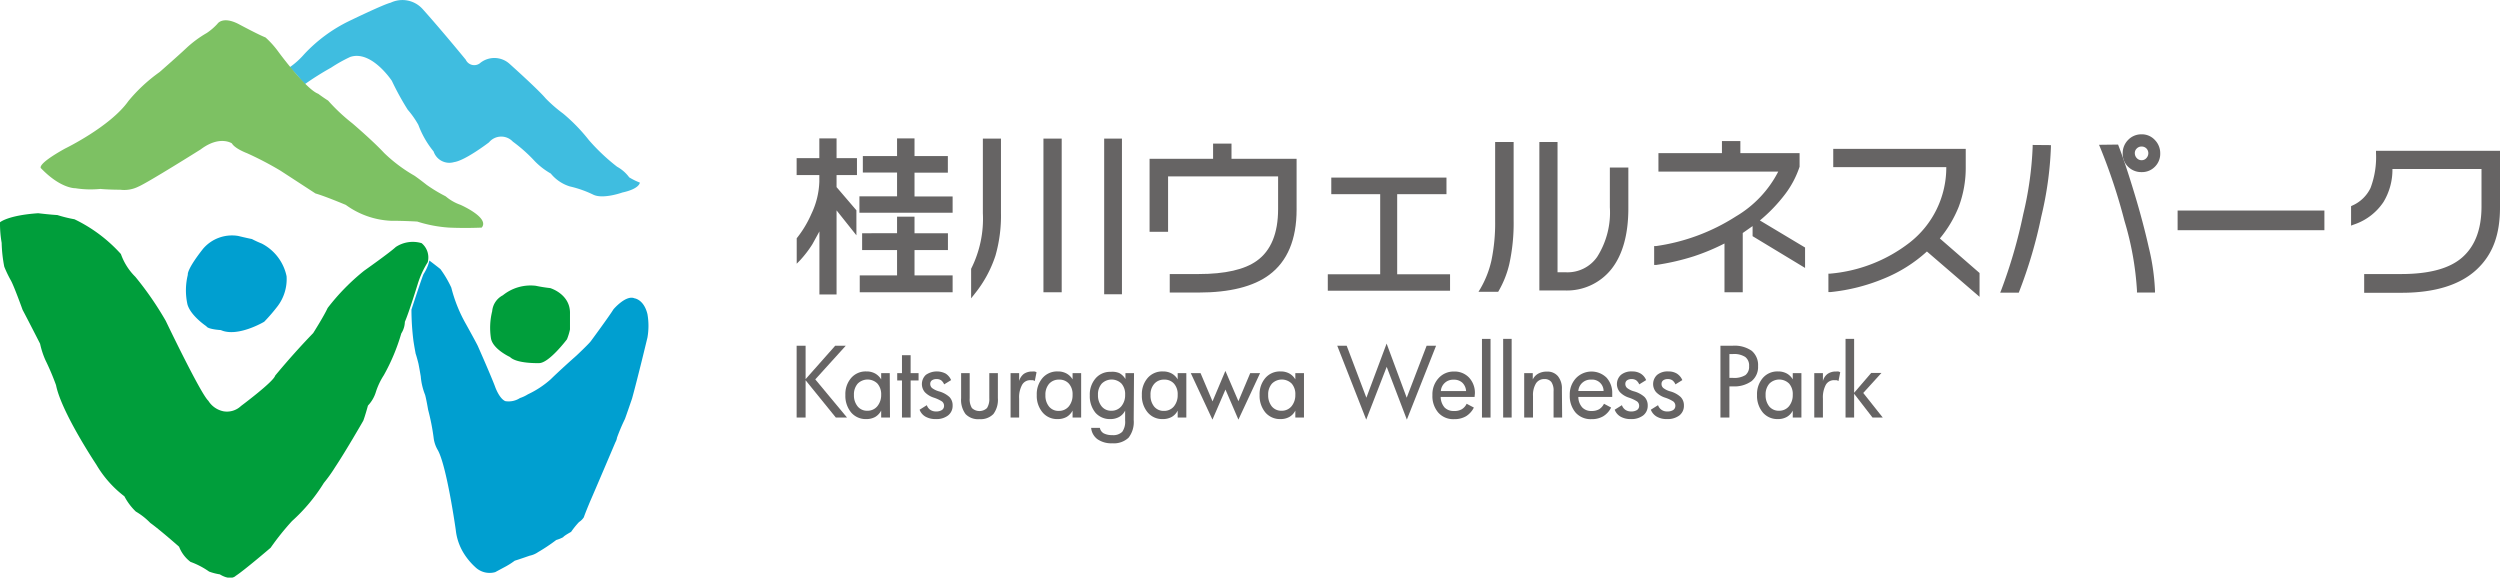 <svg xmlns="http://www.w3.org/2000/svg" viewBox="0 0 314.92 72.76"><defs><style>.cls-1{fill:#666464;}.cls-2{fill:#3fbde0;}.cls-3{fill:#009e3b;}.cls-4{fill:#009fd0;}.cls-5{fill:#7dc163;}</style></defs><g id="レイヤー_2" data-name="レイヤー 2"><g id="レイヤー_1-2" data-name="レイヤー 1"><path class="cls-1" d="M100.6,20.17h2.86V17.68h1.66v2.49h2.57V21.8h-2.57v1.86l2.5,2.92v2.35l-2.5-3.14v11h-1.66V28.16a19.48,19.48,0,0,1-1.35,2.46,14.56,14.56,0,0,1-1.51,1.95v-2.5a13.85,13.85,0,0,0,1.83-3,10.18,10.18,0,0,0,1-4.17V21.8H100.6Zm8.29-.26h4.31V17.68H115v2.23h4.2v1.57H115V25h4.81v1.57h-11.3V25h4.74V21.48h-4.31Zm0,9.72h4.35V27.54H115v2.09h4.21v1.62H115v3.69h4.82v1.63H108.5V34.94h4.7V31.25h-4.35Z"/><path class="cls-1" d="M103.21,17.43v2.49h-2.86v2.13h2.86v.82a10.11,10.11,0,0,1-1,4.07,13.53,13.53,0,0,1-1.79,3l-.06.07v3.21l.44-.45a13.92,13.92,0,0,0,1.53-2s.5-.9.89-1.62v7.94h2.16V26.5l2.5,3.14V26.49l-2.5-2.92V22.05h2.57V19.92h-2.57V17.43Zm1.66.5v2.49h2.57v1.13h-2.57v2.2l2.5,2.92v1.54l-2.5-3.13V36.57h-1.16V27.18l-1.81,3.3a13.41,13.41,0,0,1-1.05,1.36v-1.7a13.81,13.81,0,0,0,1.81-3,10.5,10.5,0,0,0,1-4.27V21.55h-2.86V20.42h2.86V17.93Z"/><path class="cls-1" d="M113,17.43v2.23h-4.31v2.07H113v3h-4.74v2.07H120V24.75H115.2v-3h4.2V19.66h-4.2V17.43Zm1.75.5v2.23h4.2v1.07h-4.2v4h4.81v1.07h-10.8V25.25h4.74v-4h-4.31V20.16h4.31V17.93Z"/><path class="cls-1" d="M113,27.29v2.09H108.6V31.5H113v3.19h-4.7v2.13H120V34.69H115.2V31.5h4.21V29.38H115.2V27.29Zm1.75.5v2.09h4.21V31H114.7v4.19h4.82v1.13H108.75V35.19h4.7V31H109.1V29.88h4.35V27.79Z"/><path class="cls-1" d="M125.8,17.71v9.08a17.8,17.8,0,0,1-.68,5.29,14.81,14.81,0,0,1-2.58,4.74V33.94a14.1,14.1,0,0,0,1.52-7.08V17.71Zm7.69,0V36.57h-1.8V17.71Zm7.59,0V36.82h-1.74V17.71Z"/><path class="cls-1" d="M123.81,17.46v9.4a14,14,0,0,1-1.48,7l0,.06v3.66l.45-.57a15.09,15.09,0,0,0,2.62-4.82,18.27,18.27,0,0,0,.69-5.36V17.46Zm1.74.5v8.83a17.59,17.59,0,0,1-.67,5.21,14.19,14.19,0,0,1-2.09,4V34a14.38,14.38,0,0,0,1.52-7.13V18Z"/><path class="cls-1" d="M131.44,17.46V36.82h2.3V17.46Zm1.8.5V36.32h-1.3V18Z"/><path class="cls-1" d="M139.09,17.46V37.07h2.24V17.46Zm1.74.5V36.57h-1.24V18Z"/><path class="cls-1" d="M163.08,26.4q0,5.55-3.36,8c-1.95,1.45-4.85,2.18-8.72,2.18h-3.4V34.77H151q5.07,0,7.47-1.71c1.86-1.33,2.78-3.58,2.78-6.73V22H146.86V28.9H145V20.2h8V18.34h1.82V20.2h8.2Z"/><path class="cls-1" d="M152.81,18.09V20h-8v9.2h2.33V22.22H161v4.11c0,3.06-.9,5.25-2.68,6.52-1.54,1.11-4,1.67-7.32,1.67h-3.65v2.33H151c3.9,0,6.89-.75,8.87-2.22,2.3-1.7,3.46-4.46,3.46-8.23V20h-8.2V18.09Zm1.82.5v1.86h8.2V26.4c0,3.6-1.09,6.23-3.25,7.82-1.9,1.41-4.79,2.13-8.58,2.13h-3.15V35H151c3.42,0,6-.59,7.61-1.76,1.92-1.37,2.89-3.7,2.89-6.93V21.72H146.61v6.93h-1.33v-8.2h8V18.59Z"/><path class="cls-1" d="M182.41,36.37h-14.9V34.8h6.6V24.21H168V22.62h14v1.59h-6.21V34.8h6.65Z"/><path class="cls-1" d="M167.7,22.37v2.09h6.16V34.55h-6.6v2.07h15.4V34.55H176V24.46h6.21V22.37Zm14,.5V24h-6.21V35.05h6.65v1.07h-14.4V35.05h6.6V24H168.2V22.87Z"/><path class="cls-1" d="M190.42,27.78a23.53,23.53,0,0,1-.55,5.47,11.6,11.6,0,0,1-1.3,3.29h-1.89a12.34,12.34,0,0,0,1.43-3.63,23,23,0,0,0,.48-5.09V18.14h1.83Zm14.49-1.54c0,3.24-.69,5.74-2.07,7.48a6.87,6.87,0,0,1-5.73,2.62h-3V18.14H196V34.51h1.34a4.83,4.83,0,0,0,4.1-2,10.61,10.61,0,0,0,1.65-6.41V21.35h1.83Z"/><path class="cls-1" d="M188.34,17.89v9.93a23.12,23.12,0,0,1-.47,5,12.42,12.42,0,0,1-1.4,3.56l-.23.38h2.48l.07-.12a12.41,12.41,0,0,0,1.33-3.36,24.08,24.08,0,0,0,.55-5.53V17.89Zm1.83.5v9.39a23.58,23.58,0,0,1-.54,5.41,11.92,11.92,0,0,1-1.21,3.1h-1.34A12.88,12.88,0,0,0,188.35,33a22.91,22.91,0,0,0,.49-5.14V18.39Z"/><path class="cls-1" d="M193.91,17.89v18.7h3.2A7.17,7.17,0,0,0,203,33.88c1.4-1.78,2.12-4.35,2.12-7.64V21.1h-2.33v5a10.44,10.44,0,0,1-1.6,6.26,4.54,4.54,0,0,1-3.9,1.94h-1.09V17.89Zm1.83.5V34.76h1.59a5.12,5.12,0,0,0,4.31-2.14,11,11,0,0,0,1.69-6.56V21.6h1.33v4.64c0,3.18-.68,5.64-2,7.33a6.67,6.67,0,0,1-5.53,2.52h-2.7V18.39Z"/><path class="cls-1" d="M227.13,33.29,221,29.61V28q-.79.58-1.74,1.2v7.33h-1.8V30.27A26.25,26.25,0,0,1,213.3,32a30.21,30.21,0,0,1-4.68,1.09V31.23a25.07,25.07,0,0,0,10.22-3.77q4.28-2.78,5.6-6.09H209.19V19.54h8V18H219v1.52h7.46v1.38a11.32,11.32,0,0,1-1.79,3.4,19.8,19.8,0,0,1-3.38,3.49l5.85,3.51Z"/><path class="cls-1" d="M216.91,17.77v1.52h-8v2.33H224a13.93,13.93,0,0,1-5.33,5.64A25.17,25.17,0,0,1,208.59,31l-.22,0v2.37l.29,0a29.28,29.28,0,0,0,4.72-1.09,27.07,27.07,0,0,0,3.85-1.61v6.15h2.3V29.35l1.24-.87v1.27l6.61,4V31.18l-5.69-3.41a20,20,0,0,0,3.17-3.3A11.93,11.93,0,0,0,226.69,21V19.29h-7.46V17.77Zm1.83.5v1.52h7.46v1.13a11.24,11.24,0,0,1-1.75,3.25,18.89,18.89,0,0,1-3.33,3.44l-.16.14S219,29.08,219,29.08v7.21h-1.3V29.85l-.37.2a26,26,0,0,1-4.14,1.72,28.18,28.18,0,0,1-4.35,1V31.44A25.33,25.33,0,0,0,219,27.67a14,14,0,0,0,5.69-6.21l.13-.34H209.44V19.79h8V18.27Zm2.53,9.83,5.61,3.36v1.39l-5.61-3.38Z"/><path class="cls-1" d="M249.1,36.85l-6.37-5.49a17.85,17.85,0,0,1-5.6,3.53,22.81,22.81,0,0,1-6.57,1.65V34.72a19.11,19.11,0,0,0,10.14-4,12.23,12.23,0,0,0,4.75-10H231.18V19h16.15v2a13.49,13.49,0,0,1-.87,4.92A14.58,14.58,0,0,1,244,30.05l5.11,4.43Z"/><path class="cls-1" d="M230.93,18.75v2.3h14.24a12,12,0,0,1-4.63,9.52,19,19,0,0,1-10,3.9l-.22,0v2.32l.28,0a23.63,23.63,0,0,0,6.64-1.67,18.25,18.25,0,0,0,5.49-3.44l6.63,5.71v-3l-5-4.35a15,15,0,0,0,2.38-4,14,14,0,0,0,.88-5V18.75Zm16.15.5V21a13.42,13.42,0,0,1-.85,4.83,14.61,14.61,0,0,1-2.43,4.09l-.16.19,5.21,4.51V36.3L242.72,31l-.16.16A17.63,17.63,0,0,1,237,34.66a23,23,0,0,1-6.23,1.58V34.93a19.29,19.29,0,0,0,10-4A12.51,12.51,0,0,0,245.7,20.8v-.25H231.43v-1.3Z"/><path class="cls-1" d="M258.1,18.51a43,43,0,0,1-1.22,8.73,59.41,59.41,0,0,1-2.75,9.36h-1.8A63.94,63.94,0,0,0,255.11,27a44,44,0,0,0,1.19-8.52ZM271.21,36.6h-1.77a37.6,37.6,0,0,0-1.58-8.83,72.45,72.45,0,0,0-3.07-9.28h1.86q.89,2.27,2,6t1.78,6.76A27.42,27.42,0,0,1,271.21,36.6Zm.66-17.28a2.07,2.07,0,0,1-2.09,2.11,2.1,2.1,0,0,1-1.53-.6,2,2,0,0,1-.61-1.51,2.16,2.16,0,0,1,.61-1.52,2.05,2.05,0,0,1,1.53-.63,2,2,0,0,1,1.48.63A2.11,2.11,0,0,1,271.87,19.32Zm-1,0a1.06,1.06,0,0,0-.31-.78,1,1,0,0,0-.78-.32,1.12,1.12,0,0,0-.78.3,1,1,0,0,0-.33.8,1.13,1.13,0,0,0,.32.78,1.08,1.08,0,0,0,1.57,0A1.12,1.12,0,0,0,270.87,19.31Z"/><path class="cls-1" d="M256.05,18.26v.25A43.58,43.58,0,0,1,254.86,27a63.66,63.66,0,0,1-2.76,9.52l-.14.35h2.34l.06-.16a58.49,58.49,0,0,0,2.77-9.4,44.09,44.09,0,0,0,1.22-8.78v-.25Zm1.79.5a45.14,45.14,0,0,1-1.2,8.42A59.73,59.73,0,0,1,254,36.35h-1.27a64.51,64.51,0,0,0,2.67-9.27,45.12,45.12,0,0,0,1.19-8.32Z"/><path class="cls-1" d="M264.41,18.24l.15.35a72,72,0,0,1,3.06,9.25,38,38,0,0,1,1.57,8.76v.25h2.27V36.6a27.79,27.79,0,0,0-.79-5.46c-.46-2.05-1.06-4.33-1.8-6.77s-1.4-4.46-2-6l-.06-.16Zm2.07.5c.56,1.49,1.21,3.41,1.92,5.77s1.33,4.7,1.78,6.74a28.78,28.78,0,0,1,.77,5.1h-1.27a39.48,39.48,0,0,0-1.58-8.64,73.2,73.2,0,0,0-3-9Z"/><path class="cls-1" d="M268.07,17.63a2.37,2.37,0,0,0-.68,1.69,2.25,2.25,0,0,0,.69,1.69,2.35,2.35,0,0,0,1.7.67,2.26,2.26,0,0,0,1.67-.68,2.29,2.29,0,0,0,.67-1.68,2.37,2.37,0,0,0-.68-1.69,2.22,2.22,0,0,0-1.66-.71A2.3,2.3,0,0,0,268.07,17.63Zm.36,3a1.74,1.74,0,0,1-.54-1.33,1.83,1.83,0,0,1,.55-1.34,1.84,1.84,0,0,1,2.64,0,1.82,1.82,0,0,1,.54,1.34,1.79,1.79,0,0,1-.53,1.33,1.77,1.77,0,0,1-1.31.53A1.85,1.85,0,0,1,268.43,20.65Z"/><path class="cls-1" d="M268.83,18.33a1.31,1.31,0,0,0-.41,1,1.4,1.4,0,0,0,.38,1,1.34,1.34,0,0,0,1,.42,1.29,1.29,0,0,0,1-.42,1.4,1.4,0,0,0,.38-1A1.33,1.33,0,0,0,269.78,18,1.32,1.32,0,0,0,268.83,18.33Zm.34,1.59a.89.89,0,0,1-.25-.61.78.78,0,0,1,.25-.61.81.81,0,0,1,.61-.24.83.83,0,0,1,.6.24.85.85,0,0,1,.24.61.89.89,0,0,1-.25.61.77.77,0,0,1-.59.26A.8.8,0,0,1,269.17,19.92Z"/><path class="cls-1" d="M292.55,28.71h-18V26.77h18Z"/><path class="cls-1" d="M274.31,26.52V29H292.8V26.52Zm18,.5v1.44H274.81V27Z"/><path class="cls-1" d="M314.67,26.06q0,5-2.86,7.68-3.06,2.85-9.27,2.86h-4.48V34.74h4.41c3.57,0,6.2-.72,7.86-2.16s2.51-3.64,2.51-6.61V21H301.16A7.71,7.71,0,0,1,300,25.27,7,7,0,0,1,296.41,28V26.08a4.83,4.83,0,0,0,2.43-2.34,11.16,11.16,0,0,0,.71-4.54h15.12Z"/><path class="cls-1" d="M299.3,19v.25a11,11,0,0,1-.69,4.43,4.59,4.59,0,0,1-2.31,2.22l-.14.07v2.45l.34-.13a7.21,7.21,0,0,0,3.74-2.84,7.84,7.84,0,0,0,1.13-4.16h11.22V26c0,2.88-.81,5-2.42,6.42s-4.2,2.1-7.7,2.1h-4.66v2.36h4.73c4.19,0,7.37-1,9.44-2.93s2.94-4.45,2.94-7.86V19Zm15.12.5v6.61c0,3.27-.94,5.79-2.78,7.5s-5,2.79-9.1,2.79h-4.23V35h4.16c3.62,0,6.32-.75,8-2.22s2.59-3.77,2.59-6.8V20.74H300.91V21a7.48,7.48,0,0,1-1.09,4.14,6.69,6.69,0,0,1-3.16,2.47V26.21a5.09,5.09,0,0,0,2.41-2.37,11.09,11.09,0,0,0,.72-4.39Z"/><path class="cls-1" d="M106.7,52.6h-1.41l-3.81-4.7v4.7h-1.13V43.55h1.13v4.21l3.73-4.21h1.33l-3.84,4.24Z"/><path class="cls-1" d="M112.11,52.6H111v-.88a2,2,0,0,1-.75.8,2.3,2.3,0,0,1-1.15.27,2.4,2.4,0,0,1-1.89-.84,3.27,3.27,0,0,1-.72-2.19,3.1,3.1,0,0,1,.73-2.15,2.41,2.41,0,0,1,1.91-.82,2.22,2.22,0,0,1,1.09.25,2.07,2.07,0,0,1,.78.75V47h1.08ZM111,49.73a2.05,2.05,0,0,0-.46-1.4,1.76,1.76,0,0,0-2.5,0,2.06,2.06,0,0,0-.47,1.42,2.18,2.18,0,0,0,.47,1.45,1.51,1.51,0,0,0,1.22.54,1.58,1.58,0,0,0,1.25-.56A2.21,2.21,0,0,0,111,49.73Z"/><path class="cls-1" d="M115.71,47.93h-1V52.6h-1.09V47.93h-.6V47h.6V44.74h1.09V47h1Z"/><path class="cls-1" d="M120,51.08a1.53,1.53,0,0,1-.57,1.25,2.4,2.4,0,0,1-1.56.46,2.53,2.53,0,0,1-1.28-.3,1.67,1.67,0,0,1-.75-.88l.91-.57a1.17,1.17,0,0,0,.44.59,1.25,1.25,0,0,0,.72.2,1.31,1.31,0,0,0,.74-.18.61.61,0,0,0,.27-.52.68.68,0,0,0-.26-.56,4.52,4.52,0,0,0-1-.47,2.73,2.73,0,0,1-1.16-.7,1.59,1.59,0,0,1,.13-2.18,2.42,2.42,0,0,1,2.49-.16,1.82,1.82,0,0,1,.69.82l-.88.54a1.21,1.21,0,0,0-.37-.51,1,1,0,0,0-.57-.16,1,1,0,0,0-.6.16.54.54,0,0,0-.21.45.67.67,0,0,0,.23.52,2.68,2.68,0,0,0,.87.42,3.22,3.22,0,0,1,1.32.71A1.48,1.48,0,0,1,120,51.08Z"/><path class="cls-1" d="M125.7,50.15a3,3,0,0,1-.56,2,2.24,2.24,0,0,1-1.76.65,2.18,2.18,0,0,1-1.75-.64,3,3,0,0,1-.56-2V47h1.08v3.17a2.11,2.11,0,0,0,.28,1.23,1.38,1.38,0,0,0,1.9,0,2.1,2.1,0,0,0,.29-1.23V47h1.08Z"/><path class="cls-1" d="M130.57,46.89,130.35,48a.8.8,0,0,0-.25-.11l-.27,0a1.17,1.17,0,0,0-1.08.59,3.26,3.26,0,0,0-.37,1.74V52.6H127.3V47h1.08v1a1.7,1.7,0,0,1,.6-.91,1.83,1.83,0,0,1,1.07-.29,1.29,1.29,0,0,1,.29,0A1,1,0,0,1,130.57,46.89Z"/><path class="cls-1" d="M136.19,52.6h-1.08v-.88a2,2,0,0,1-.75.8,2.29,2.29,0,0,1-1.14.27,2.37,2.37,0,0,1-1.89-.84,3.22,3.22,0,0,1-.73-2.19,3.1,3.1,0,0,1,.73-2.15,2.42,2.42,0,0,1,1.91-.82,2.22,2.22,0,0,1,1.09.25,2,2,0,0,1,.78.75V47h1.08Zm-1.08-2.87a2,2,0,0,0-.46-1.4,1.58,1.58,0,0,0-1.24-.51,1.62,1.62,0,0,0-1.26.53,2.06,2.06,0,0,0-.46,1.42,2.17,2.17,0,0,0,.46,1.45,1.52,1.52,0,0,0,1.22.54,1.6,1.6,0,0,0,1.26-.56A2.2,2.2,0,0,0,135.11,49.73Z"/><path class="cls-1" d="M142.81,52.9a3.21,3.21,0,0,1-.65,2.24,2.71,2.71,0,0,1-2.06.7,3.05,3.05,0,0,1-1.85-.51,2,2,0,0,1-.8-1.43h1.1a1,1,0,0,0,.47.68,2.24,2.24,0,0,0,1.09.23,1.59,1.59,0,0,0,1.26-.42,2.17,2.17,0,0,0,.36-1.41V51.72a1.88,1.88,0,0,1-.75.8,2.25,2.25,0,0,1-1.13.27A2.4,2.4,0,0,1,138,52a3.27,3.27,0,0,1-.72-2.19,3.1,3.1,0,0,1,.73-2.15,2.41,2.41,0,0,1,1.91-.82A2.22,2.22,0,0,1,141,47a2,2,0,0,1,.77.75V47h1.08Zm-1.08-3.17a2,2,0,0,0-.45-1.4,1.76,1.76,0,0,0-2.5,0,2.06,2.06,0,0,0-.47,1.42,2.18,2.18,0,0,0,.47,1.45,1.51,1.51,0,0,0,1.22.54,1.58,1.58,0,0,0,1.25-.56A2.17,2.17,0,0,0,141.73,49.73Z"/><path class="cls-1" d="M149.44,52.6h-1.09v-.88a1.88,1.88,0,0,1-.75.8,2.29,2.29,0,0,1-1.14.27,2.37,2.37,0,0,1-1.89-.84,3.22,3.22,0,0,1-.73-2.19,3.1,3.1,0,0,1,.73-2.15,2.42,2.42,0,0,1,1.91-.82,2.29,2.29,0,0,1,1.1.25,2,2,0,0,1,.77.75V47h1.09Zm-1.09-2.87a2,2,0,0,0-.46-1.4,1.58,1.58,0,0,0-1.24-.51,1.59,1.59,0,0,0-1.25.53,2,2,0,0,0-.47,1.42,2.17,2.17,0,0,0,.46,1.45,1.54,1.54,0,0,0,1.22.54,1.59,1.59,0,0,0,1.26-.56A2.2,2.2,0,0,0,148.35,49.73Z"/><path class="cls-1" d="M158.73,47,156,52.86l-1.63-3.79-1.64,3.79L150,47h1.23l1.51,3.56,1.62-3.84L156,50.54,157.49,47Z"/><path class="cls-1" d="M164.26,52.6h-1.09v-.88a1.88,1.88,0,0,1-.75.8,2.24,2.24,0,0,1-1.14.27,2.4,2.4,0,0,1-1.89-.84,3.27,3.27,0,0,1-.72-2.19,3.1,3.1,0,0,1,.73-2.15,2.41,2.41,0,0,1,1.91-.82,2.25,2.25,0,0,1,1.09.25,2,2,0,0,1,.77.75V47h1.09Zm-1.09-2.87a2,2,0,0,0-.45-1.4,1.76,1.76,0,0,0-2.5,0,2.06,2.06,0,0,0-.47,1.42,2.23,2.23,0,0,0,.46,1.45,1.54,1.54,0,0,0,1.23.54,1.58,1.58,0,0,0,1.25-.56A2.2,2.2,0,0,0,163.17,49.73Z"/><path class="cls-1" d="M180.9,43.55l-3.68,9.31-2.54-6.65-2.58,6.65-3.65-9.31h1.19l2.48,6.55,2.55-6.82,2.53,6.82,2.51-6.55Z"/><path class="cls-1" d="M185.75,50h-4.27a2.09,2.09,0,0,0,.48,1.32,1.56,1.56,0,0,0,1.18.45,1.81,1.81,0,0,0,1-.22,1.59,1.59,0,0,0,.61-.69l.91.48a2.69,2.69,0,0,1-1,1.1,2.87,2.87,0,0,1-1.48.36,2.52,2.52,0,0,1-2-.82,3.18,3.18,0,0,1-.74-2.21,3,3,0,0,1,.77-2.13,2.54,2.54,0,0,1,1.94-.84,2.51,2.51,0,0,1,1.91.77,2.82,2.82,0,0,1,.73,2Zm-1.07-.74a1.6,1.6,0,0,0-.48-1.06,1.53,1.53,0,0,0-1.09-.37,1.54,1.54,0,0,0-1.61,1.43Z"/><path class="cls-1" d="M187.76,52.6h-1.08V42.69h1.08Z"/><path class="cls-1" d="M190.42,52.6h-1.07V42.69h1.07Z"/><path class="cls-1" d="M196.78,52.6H195.7V49.28a1.91,1.91,0,0,0-.28-1.16,1.06,1.06,0,0,0-.89-.37,1.21,1.21,0,0,0-1.05.55,2.83,2.83,0,0,0-.37,1.59V52.6H192V47h1.08v.8a1.67,1.67,0,0,1,.7-.74,2.21,2.21,0,0,1,1.1-.25,1.7,1.7,0,0,1,1.37.58,2.44,2.44,0,0,1,.5,1.63Z"/><path class="cls-1" d="M203.09,50h-4.27a2,2,0,0,0,.49,1.32,1.53,1.53,0,0,0,1.18.45,1.83,1.83,0,0,0,.95-.22,1.66,1.66,0,0,0,.61-.69l.9.48a2.69,2.69,0,0,1-1,1.1,2.81,2.81,0,0,1-1.47.36,2.54,2.54,0,0,1-2-.82,3.23,3.23,0,0,1-.74-2.21,3,3,0,0,1,.78-2.13,2.71,2.71,0,0,1,3.85-.07,2.86,2.86,0,0,1,.72,2ZM202,49.25a1.44,1.44,0,0,0-1.57-1.43,1.54,1.54,0,0,0-1.61,1.43Z"/><path class="cls-1" d="M207.56,51.08a1.53,1.53,0,0,1-.57,1.25,2.43,2.43,0,0,1-1.57.46,2.51,2.51,0,0,1-1.27-.3,1.67,1.67,0,0,1-.75-.88l.91-.57a1.17,1.17,0,0,0,.44.59,1.25,1.25,0,0,0,.72.2,1.31,1.31,0,0,0,.74-.18.61.61,0,0,0,.27-.52.68.68,0,0,0-.26-.56,4.52,4.52,0,0,0-1-.47,2.73,2.73,0,0,1-1.16-.7,1.57,1.57,0,0,1,.13-2.18,2.06,2.06,0,0,1,1.4-.43,2,2,0,0,1,1.08.27,1.71,1.71,0,0,1,.69.82l-.87.54a1.22,1.22,0,0,0-.38-.51,1,1,0,0,0-.56-.16,1,1,0,0,0-.6.16.54.54,0,0,0-.21.45.67.67,0,0,0,.23.52,2.48,2.48,0,0,0,.87.42,3.29,3.29,0,0,1,1.32.71A1.52,1.52,0,0,1,207.56,51.08Z"/><path class="cls-1" d="M212.12,51.08a1.53,1.53,0,0,1-.57,1.25,2.45,2.45,0,0,1-1.57.46,2.49,2.49,0,0,1-1.27-.3,1.73,1.73,0,0,1-.76-.88l.91-.57a1.17,1.17,0,0,0,1.17.79,1.33,1.33,0,0,0,.74-.18.61.61,0,0,0,.27-.52.68.68,0,0,0-.26-.56,4.52,4.52,0,0,0-1-.47,2.73,2.73,0,0,1-1.16-.7,1.57,1.57,0,0,1,.13-2.18,2.06,2.06,0,0,1,1.4-.43,2,2,0,0,1,1.08.27,1.82,1.82,0,0,1,.69.82l-.87.54a1.22,1.22,0,0,0-.38-.51,1,1,0,0,0-.56-.16,1,1,0,0,0-.6.16.54.54,0,0,0-.21.45.64.64,0,0,0,.23.52,2.48,2.48,0,0,0,.87.42,3.18,3.18,0,0,1,1.31.71A1.49,1.49,0,0,1,212.12,51.08Z"/><path class="cls-1" d="M221.46,46.12a2.29,2.29,0,0,1-.83,1.9,3.72,3.72,0,0,1-2.37.65h-.41V52.6h-1.13V43.55h1.54a3.78,3.78,0,0,1,2.4.64A2.34,2.34,0,0,1,221.46,46.12Zm-1.13,0a1.34,1.34,0,0,0-.48-1.15,2.57,2.57,0,0,0-1.57-.37h-.43v3h.43a2.7,2.7,0,0,0,1.59-.35A1.33,1.33,0,0,0,220.33,46.12Z"/><path class="cls-1" d="M226.92,52.6h-1.09v-.88a1.88,1.88,0,0,1-.75.8,2.24,2.24,0,0,1-1.14.27,2.4,2.4,0,0,1-1.89-.84,3.27,3.27,0,0,1-.72-2.19,3.1,3.1,0,0,1,.73-2.15,2.41,2.41,0,0,1,1.91-.82,2.25,2.25,0,0,1,1.09.25,2,2,0,0,1,.77.75V47h1.09Zm-1.09-2.87a2,2,0,0,0-.45-1.4,1.76,1.76,0,0,0-2.5,0,2.06,2.06,0,0,0-.47,1.42,2.23,2.23,0,0,0,.46,1.45,1.54,1.54,0,0,0,1.23.54,1.58,1.58,0,0,0,1.25-.56A2.2,2.2,0,0,0,225.83,49.73Z"/><path class="cls-1" d="M231.81,46.89,231.59,48a.8.8,0,0,0-.25-.11l-.27,0a1.18,1.18,0,0,0-1.08.59,3.37,3.37,0,0,0-.36,1.74V52.6h-1.09V47h1.09v1a1.6,1.6,0,0,1,.6-.91,1.81,1.81,0,0,1,1.07-.29,1.36,1.36,0,0,1,.29,0A1,1,0,0,1,231.81,46.89Z"/><path class="cls-1" d="M237.17,52.6h-1.29l-2.32-3v3h-1.08V42.69h1.08v6.79l2.15-2.5H237l-2.29,2.52Z"/><path class="cls-2" d="M36.48,8.48A9.91,9.91,0,0,0,38.3,6.85,19.16,19.16,0,0,1,44,2.64S48.35.53,49.21.34a3.43,3.43,0,0,1,4,.77s2,2.2,5.46,6.41A1.18,1.18,0,0,0,60.41,8a2.85,2.85,0,0,1,3.73,0s3.64,3.25,4.6,4.4a17.91,17.91,0,0,0,2.2,1.91,22.28,22.28,0,0,1,3.25,3.35A25,25,0,0,0,77.73,21a4.72,4.72,0,0,1,1.53,1.34A8,8,0,0,0,80.6,23s0,.77-2.2,1.25c0,0-2.39.86-3.63.29a13.83,13.83,0,0,0-3-1.06,5,5,0,0,1-2.39-1.62,9,9,0,0,1-2-1.54,19.27,19.27,0,0,0-2.78-2.48,2,2,0,0,0-3,.09s-3,2.3-4.4,2.49a2.09,2.09,0,0,1-2.58-1.34,11.74,11.74,0,0,1-1.92-3.35,11.24,11.24,0,0,0-1.34-1.91,34.33,34.33,0,0,1-2-3.64s-2.58-3.92-5.26-3a18.64,18.64,0,0,0-2.39,1.34,36.6,36.6,0,0,0-3.35,2.11A19.11,19.11,0,0,0,36.48,8.48Z"/><path class="cls-3" d="M62,39.2a2.49,2.49,0,0,1,1.34-2A5.55,5.55,0,0,1,67.49,36a18.33,18.33,0,0,0,1.82.29s2.58.76,2.49,3.25V41.5a7.32,7.32,0,0,1-.38,1.24s-2.3,3.06-3.55,3c0,0-2.77.09-3.63-.77,0,0-2.2-1-2.4-2.39A8.6,8.6,0,0,1,62,39.2Z"/><path class="cls-4" d="M54.09,32.82s1,.76,1.39,1.08a13.48,13.48,0,0,1,1.37,2.33,18.35,18.35,0,0,0,1.85,4.6s1.15,2.07,1.47,2.71c0,0,1.56,3.51,2.17,5.1,0,0,.51,1.54,1.31,1.89a2.61,2.61,0,0,0,1.85-.39,4.5,4.5,0,0,0,1-.47,11.9,11.9,0,0,0,2.87-1.89s1.09-1.08,3.26-3c0,0,1.56-1.47,1.81-1.82,0,0,2.3-3.12,2.84-4,0,0,1.57-1.85,2.65-1.38,0,0,1.18.13,1.63,2a8.58,8.58,0,0,1,0,2.93s-1.24,5.17-1.94,7.69c0,0-.74,2.17-.9,2.58a23.55,23.55,0,0,0-1,2.36,1.51,1.51,0,0,1-.19.55s-2.71,6.38-3.19,7.46c0,0-.67,1.6-.79,2a2,2,0,0,1-.61.61A10.43,10.43,0,0,0,71.94,67s-.89.48-1,.67a4.5,4.5,0,0,1-.87.35,22.37,22.37,0,0,1-2.29,1.53,2.86,2.86,0,0,1-1.06.45s-1.46.51-1.88.63a9.6,9.6,0,0,1-1.4.87l-1.06.57a2.6,2.6,0,0,1-2.52-.64,8.25,8.25,0,0,1-1.53-1.88,7,7,0,0,1-.92-2.81s-1.15-8.2-2.3-10.11a3.94,3.94,0,0,1-.48-1.44,27.34,27.34,0,0,0-.7-3.57s-.22-1.31-.38-1.88A8,8,0,0,1,53,47.4s-.19-1.12-.29-1.6c0,0-.22-.89-.35-1.24,0,0-.19-1-.28-1.63A32,32,0,0,1,51.83,39s1.39-4.27,1.54-4.5A5.32,5.32,0,0,0,54.09,32.82Z"/><path class="cls-5" d="M5.18,21.21s-.76-.39,3-2.49c0,0,5.74-2.78,8-6a20.47,20.47,0,0,1,3.92-3.64s2.4-2.1,3.35-3a14,14,0,0,1,2.59-1.92A7.37,7.37,0,0,0,27.39,3S28,2,30,3c0,0,2.49,1.34,3.45,1.72a11.53,11.53,0,0,1,1.63,1.82s3.44,4.69,5,5.27c0,0,.64.48,1.25.86a23.47,23.47,0,0,0,3.06,2.87s2.58,2.2,4,3.73a19.18,19.18,0,0,0,3.83,2.87s.57.39,1.53,1.15a19.28,19.28,0,0,0,2.39,1.44A5.88,5.88,0,0,0,58,25.8s3.73,1.63,2.68,2.87c0,0-2,.1-4.12,0a16.75,16.75,0,0,1-4-.76s-1.63-.1-3.35-.1a10.46,10.46,0,0,1-5.65-2s-2.64-1.11-3.82-1.44c0,0-3.07-2-4.41-2.87a41.49,41.49,0,0,0-4.21-2.2s-1.53-.57-1.91-1.24c0,0-1.53-1.05-3.93.76,0,0-6.7,4.21-7.85,4.69a4,4,0,0,1-2.29.39s-1.44,0-2.49-.1a12.48,12.48,0,0,1-3.16-.09S7.67,23.79,5.18,21.21Z"/><path class="cls-4" d="M23.66,34.61s-.2-.58,1.91-3.26A4.79,4.79,0,0,1,30,29.72s1.06.26,1.73.39a13.27,13.27,0,0,0,1.24.57A6,6,0,0,1,36.1,34.8,5.65,5.65,0,0,1,35,38.53a21.84,21.84,0,0,1-1.72,2s-3.35,2-5.46,1.05c0,0-1.63-.09-1.82-.48,0,0-2-1.33-2.39-2.77A8.2,8.2,0,0,1,23.66,34.61Z"/><path class="cls-3" d="M0,28s1-.88,4.81-1.14c0,0,1.49.18,2.42.23a16.81,16.81,0,0,0,2.15.53A18.82,18.82,0,0,1,15.23,32a7.56,7.56,0,0,0,1.82,2.87,40.61,40.61,0,0,1,3.83,5.55s4.4,9.19,5.36,10.06a2.93,2.93,0,0,0,1.91,1.33,2.56,2.56,0,0,0,2.21-.67s4.11-3.06,4.3-3.82c0,0,2.11-2.59,4.79-5.36,0,0,1.34-2.11,1.82-3.16a27.48,27.48,0,0,1,4.59-4.69s3.26-2.3,4-3a3.89,3.89,0,0,1,3.25-.48,2.34,2.34,0,0,1,.77,2.4,11.53,11.53,0,0,0-1.24,2.68S51.51,39.39,51,40.54A2.84,2.84,0,0,1,50.55,42a24.93,24.93,0,0,1-2.2,5.26,8.84,8.84,0,0,0-1,2.11,4.31,4.31,0,0,1-1,1.72S46,52.38,45.76,53c0,0-2.2,3.83-3.54,5.84a18.45,18.45,0,0,1-1.43,2,21.91,21.91,0,0,1-4,4.79A32.61,32.61,0,0,0,34.09,69s-3.35,2.87-4.4,3.54c0,0-.58.67-2-.19A6.74,6.74,0,0,1,26.34,72,9.86,9.86,0,0,0,24,70.78a4.37,4.37,0,0,1-1.44-1.91s-2.39-2.11-3.63-3a8.55,8.55,0,0,0-1.82-1.43,7.38,7.38,0,0,1-1.44-1.92,13.79,13.79,0,0,1-3.54-4s-4.4-6.6-5.07-10a31.31,31.31,0,0,0-1.34-3.16,10.49,10.49,0,0,1-.67-2.06s-1.68-3.3-2.2-4.26c0,0-1.1-3.06-1.49-3.73A14.87,14.87,0,0,1,.54,33.6a17.34,17.34,0,0,1-.33-3A14.31,14.31,0,0,1,0,28Z"/></g></g></svg>